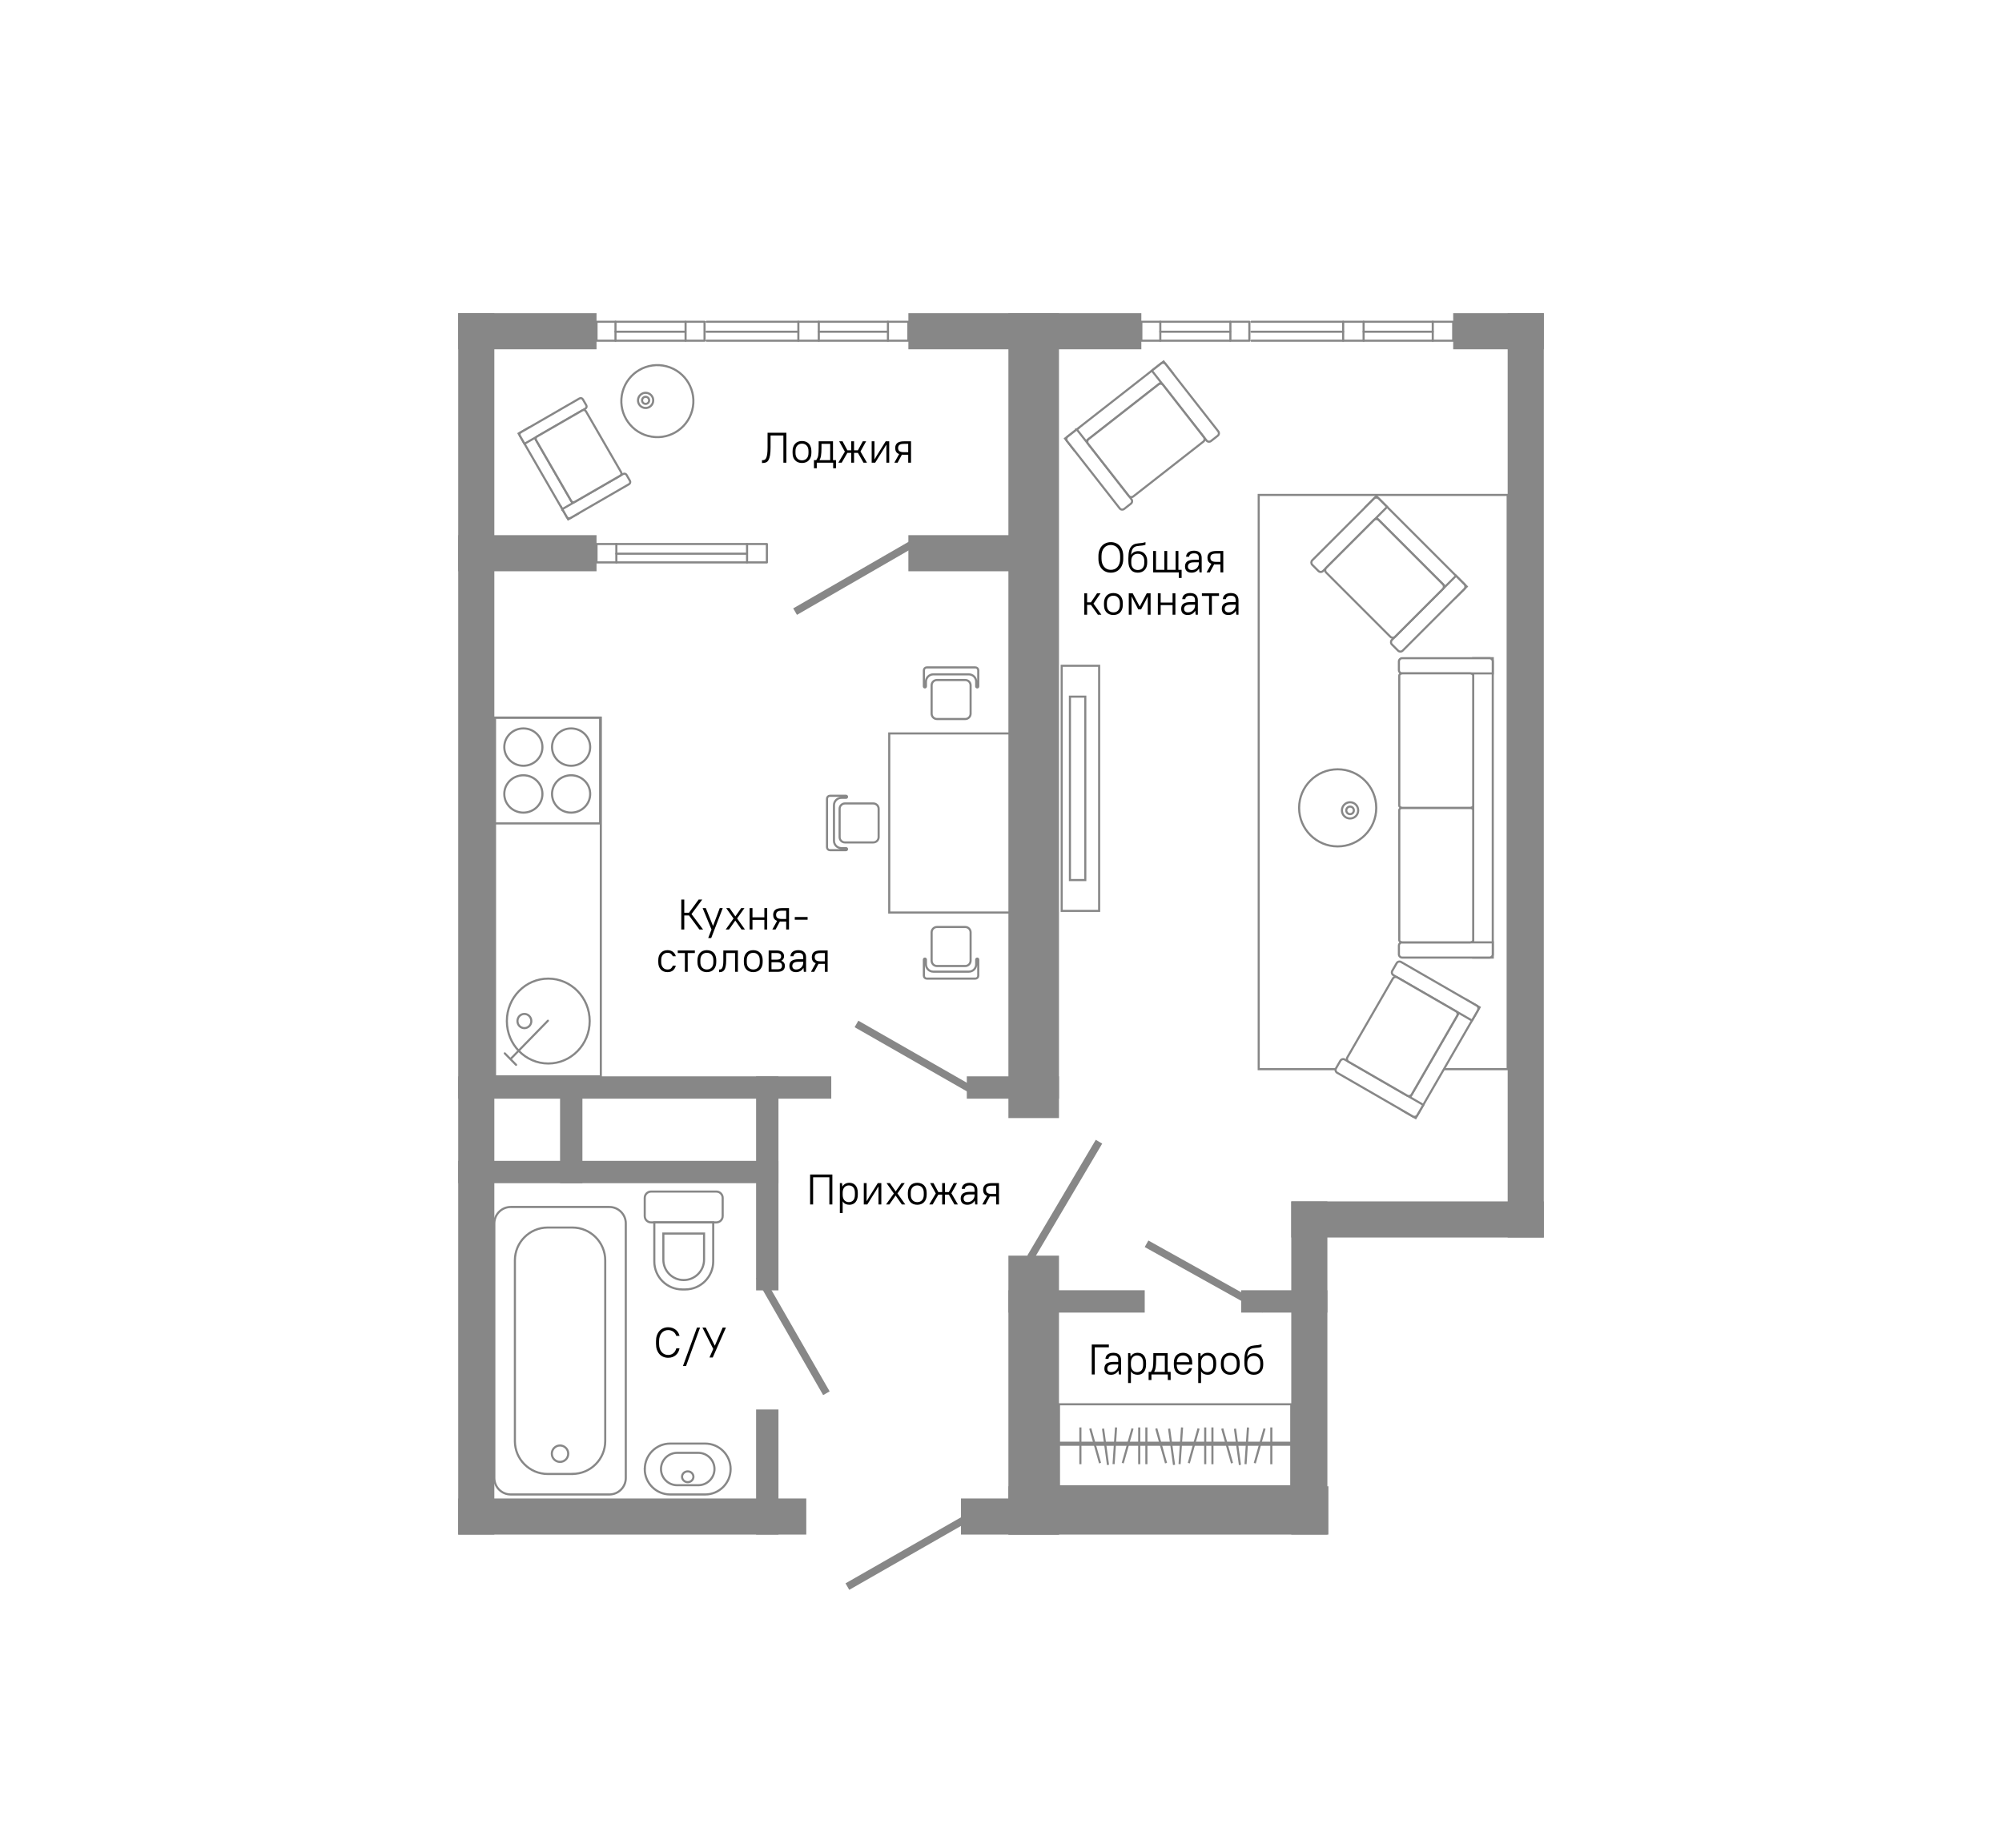 <?xml version="1.0" encoding="UTF-8"?> <svg xmlns="http://www.w3.org/2000/svg" width="1560" height="1440" viewBox="0 0 1560 1440" fill="none"> <rect width="1560" height="1440" fill="white"></rect> <rect x="357.049" y="244.066" width="28.144" height="951.867" fill="#878787"></rect> <rect x="357.049" y="1167.79" width="271.21" height="28.14" fill="#878787"></rect> <rect x="748.817" y="1167.79" width="76.358" height="28.14" fill="#878787"></rect> <rect x="1006.18" y="936.287" width="196.772" height="28.14" fill="#878787"></rect> <rect x="357.049" y="904.674" width="249.537" height="17.419" fill="#878787"></rect> <rect x="785.774" y="1005.52" width="106.217" height="17.419" fill="#878787"></rect> <rect x="967.14" y="1005.52" width="67.179" height="17.419" fill="#878787"></rect> <rect x="357.049" y="838.812" width="290.688" height="17.419" fill="#878787"></rect> <rect x="753.357" y="838.812" width="71.818" height="17.419" fill="#878787"></rect> <rect x="589.167" y="838.812" width="17.42" height="166.812" fill="#878787"></rect> <rect x="436.409" y="838.812" width="17.42" height="83.28" fill="#878787"></rect> <rect x="589.167" y="1098.44" width="17.42" height="97.494" fill="#878787"></rect> <rect x="1132.36" y="244.066" width="70.589" height="28.14" fill="#878787"></rect> <rect x="707.829" y="244.066" width="181.531" height="28.14" fill="#878787"></rect> <rect x="357.049" y="244.066" width="107.778" height="28.14" fill="#878787"></rect> <rect x="357.049" y="417.066" width="107.778" height="28.14" fill="#878787"></rect> <rect x="707.829" y="417.066" width="107.778" height="28.14" fill="#878787"></rect> <rect x="785.774" y="1158.29" width="249.352" height="37.639" fill="#878787"></rect> <rect x="785.774" y="244.066" width="39.401" height="627.274" fill="#878787"></rect> <rect x="785.774" y="978.545" width="39.401" height="217.388" fill="#878787"></rect> <rect x="1006.18" y="936.287" width="28.14" height="259.646" fill="#878787"></rect> <rect x="1174.81" y="244.066" width="28.14" height="720.361" fill="#878787"></rect> <path d="M638.018 265.521L691.907 265.521M691.907 258.521L638.018 258.521M638.018 250.752L691.907 250.752" stroke="#878787" stroke-width="1.643" stroke-linecap="round" stroke-linejoin="round"></path> <path d="M691.907 250.752L691.907 265.521L707.829 265.521L707.829 250.752L691.907 250.752Z" stroke="#878787" stroke-width="1.643" stroke-linecap="round" stroke-linejoin="round"></path> <path d="M622.096 250.752L622.096 265.521L638.018 265.521L638.018 250.752L622.096 250.752Z" stroke="#878787" stroke-width="1.643" stroke-linecap="round" stroke-linejoin="round"></path> <path d="M534.218 250.752L534.218 265.521L548.993 265.521L548.993 250.752L534.218 250.752Z" stroke="#878787" stroke-width="1.643" stroke-linecap="round" stroke-linejoin="round"></path> <path d="M550.611 265.521L622.067 265.521M622.067 258.521L550.611 258.521M550.611 250.752L622.067 250.752" stroke="#878787" stroke-width="1.643" stroke-linecap="round" stroke-linejoin="round"></path> <path d="M464.828 250.752L464.828 265.521L479.603 265.521L479.603 250.752L464.828 250.752Z" stroke="#878787" stroke-width="1.643" stroke-linecap="round" stroke-linejoin="round"></path> <path d="M479.603 265.521L534.034 265.521M534.034 258.521L479.603 258.521M479.603 250.752L534.034 250.752" stroke="#878787" stroke-width="1.643" stroke-linecap="round" stroke-linejoin="round"></path> <path d="M1062.55 265.521L1116.44 265.521M1116.44 258.521L1062.55 258.521M1062.55 250.752L1116.44 250.752" stroke="#878787" stroke-width="1.643" stroke-linecap="round" stroke-linejoin="round"></path> <path d="M1116.44 250.752L1116.44 265.521L1132.36 265.521L1132.36 250.752L1116.44 250.752Z" stroke="#878787" stroke-width="1.643" stroke-linecap="round" stroke-linejoin="round"></path> <path d="M1046.63 250.752L1046.63 265.521L1062.55 265.521L1062.55 250.752L1046.63 250.752Z" stroke="#878787" stroke-width="1.643" stroke-linecap="round" stroke-linejoin="round"></path> <path d="M958.75 250.752L958.75 265.521L973.525 265.521L973.525 250.752L958.75 250.752Z" stroke="#878787" stroke-width="1.643" stroke-linecap="round" stroke-linejoin="round"></path> <path d="M975.144 265.521L1046.6 265.521M1046.6 258.521L975.144 258.521M975.144 250.752L1046.6 250.752" stroke="#878787" stroke-width="1.643" stroke-linecap="round" stroke-linejoin="round"></path> <path d="M889.36 250.752L889.36 265.521L904.135 265.521L904.135 250.752L889.36 250.752Z" stroke="#878787" stroke-width="1.643" stroke-linecap="round" stroke-linejoin="round"></path> <path d="M904.135 265.521L958.566 265.521M958.566 258.521L904.135 258.521M904.135 250.752L958.566 250.752" stroke="#878787" stroke-width="1.643" stroke-linecap="round" stroke-linejoin="round"></path> <path d="M582.127 423.966L582.127 438.306L597.57 438.306L597.57 423.966L582.127 423.966Z" stroke="#878787" stroke-width="1.643" stroke-linecap="round" stroke-linejoin="round"></path> <path d="M464.828 423.966L464.828 438.306L480.27 438.306L480.27 423.966L464.828 423.966Z" stroke="#878787" stroke-width="1.643" stroke-linecap="round" stroke-linejoin="round"></path> <path d="M480.27 438.306L582.051 438.306M582.051 431.524L480.27 431.524M480.27 423.966L582.051 423.966" stroke="#878787" stroke-width="1.643" stroke-linecap="round" stroke-linejoin="round"></path> <path d="M708.92 421.69L618.085 474.121L621.005 479.179L711.839 426.748L708.92 421.69Z" fill="#878787"></path> <path d="M759.878 847.522L668.838 795.447L665.938 800.517L756.978 852.591L759.878 847.522Z" fill="#878787"></path> <path d="M658.846 1233.94L749.886 1181.86L752.786 1186.93L661.746 1239.01L658.846 1233.94Z" fill="#878787"></path> <path d="M853.843 888.273L800.448 978.545L805.475 981.518L858.87 891.247L853.843 888.273Z" fill="#878787"></path> <path d="M646.477 1084.33L594.231 993.388L589.167 996.297L641.413 1087.24L646.477 1084.33Z" fill="#878787"></path> <path d="M986.436 1017.84L894.836 966.758L891.992 971.859L983.591 1022.94L986.436 1017.84Z" fill="#878787"></path> <path fill-rule="evenodd" clip-rule="evenodd" d="M535.899 1146.67C538.368 1146.67 540.333 1148.59 540.333 1150.88C540.333 1153.16 538.368 1155.08 535.899 1155.08C533.431 1155.08 531.465 1153.16 531.465 1150.88C531.465 1148.59 533.431 1146.67 535.899 1146.67ZM515.055 1144.85C515.055 1137.9 520.723 1132.23 527.671 1132.23L544.127 1132.23C551.075 1132.23 556.743 1137.85 556.743 1144.85C556.743 1151.79 551.075 1157.46 544.127 1157.46L527.671 1157.46C520.723 1157.46 515.055 1151.79 515.055 1144.85ZM502.439 1144.85C502.439 1133.92 511.307 1125.01 522.232 1125.01L549.475 1125.01C560.4 1125.01 569.313 1133.87 569.313 1144.85C569.313 1155.77 560.446 1164.68 549.475 1164.68L522.232 1164.68C511.307 1164.68 502.394 1155.82 502.394 1144.85L502.439 1144.85Z" stroke="#878787" stroke-width="1.643" stroke-miterlimit="22.93"></path> <path fill-rule="evenodd" clip-rule="evenodd" d="M507.336 952.64L558.18 952.64C560.925 952.64 563.122 950.443 563.122 947.698L563.122 933.557C563.122 930.811 560.925 928.614 558.18 928.614L507.336 928.614C504.59 928.614 502.394 930.811 502.394 933.557L502.394 947.698C502.394 950.443 504.59 952.64 507.336 952.64Z" stroke="#878787" stroke-width="1.643" stroke-miterlimit="22.93"></path> <path fill-rule="evenodd" clip-rule="evenodd" d="M531.682 1004.9L533.879 1004.9C545.961 1004.9 555.754 995.109 555.754 983.028L555.754 952.641L509.853 952.641L509.853 983.028C509.807 995.109 519.601 1004.9 531.682 1004.9Z" stroke="#878787" stroke-width="1.643" stroke-miterlimit="22.93"></path> <path fill-rule="evenodd" clip-rule="evenodd" d="M548.615 981.746L548.615 961.335L516.901 961.335L516.901 981.745C516.901 990.486 523.994 997.58 532.735 997.58C541.476 997.58 548.615 990.486 548.615 981.746Z" stroke="#878787" stroke-width="1.643" stroke-miterlimit="22.93"></path> <path d="M474.826 1164.68L397.99 1164.68C390.926 1164.68 385.193 1158.95 385.193 1151.89L385.193 953.424C385.193 946.36 390.926 940.626 397.99 940.626L474.826 940.626C481.89 940.626 487.624 946.36 487.624 953.424L487.624 1151.89C487.624 1158.95 481.89 1164.68 474.826 1164.68Z" stroke="#878787" stroke-width="1.643" stroke-miterlimit="22.93"></path> <path d="M446.007 1148.71L426.811 1148.71C412.682 1148.71 401.216 1137.25 401.216 1123.12L401.216 982.244C401.216 968.116 412.682 956.649 426.811 956.649L446.007 956.649C460.135 956.649 471.602 968.116 471.602 982.244L471.602 1123.07C471.602 1137.2 460.135 1148.66 446.007 1148.66L446.007 1148.71Z" stroke="#878787" stroke-width="1.643" stroke-miterlimit="22.93"></path> <path fill-rule="evenodd" clip-rule="evenodd" d="M442.782 1132.9C442.782 1129.36 439.915 1126.5 436.383 1126.5C432.851 1126.5 429.984 1129.36 429.984 1132.9C429.984 1136.43 432.851 1139.29 436.383 1139.29C439.915 1139.29 442.782 1136.43 442.782 1132.9Z" stroke="#878787" stroke-width="1.643" stroke-miterlimit="22.93"></path> <path fill-rule="evenodd" clip-rule="evenodd" d="M825.176 1125.91L1006.18 1125.91L1006.18 1158.29L825.176 1158.29L825.176 1125.91ZM1006.18 1124.34L825.176 1124.34L825.176 1094.39L1006.18 1094.39L1006.18 1124.34Z" stroke="#878787" stroke-width="1.644" stroke-miterlimit="22.93"></path> <path d="M863.371 1141.65L859.524 1113.39M914.833 1141.65L910.987 1113.39M867.728 1141.02L869.652 1112.44M919.151 1141.02L921.075 1112.44M857.169 1140.24L849.553 1113.27M908.592 1140.24L900.977 1113.27M874.872 1140.24L882.488 1113.27M926.335 1140.24L933.95 1113.27M841.859 1141.1L841.859 1112.41M893.283 1141.1L893.283 1112.41M887.709 1141.1L887.709 1112.41M939.132 1141.1L939.132 1112.41M966.178 1141.69L962.331 1113.43M970.536 1141.06L972.459 1112.48M960.015 1140.28L952.4 1113.31M977.758 1140.28L985.374 1113.31M944.745 1141.14L944.745 1112.44M990.634 1141.14L990.634 1112.44" stroke="#878787" stroke-width="1.644" stroke-miterlimit="22.93"></path> <path d="M468.179 559.259L468.179 838.812L385.733 838.813L385.733 559.259L468.179 559.259Z" stroke="#878787" stroke-width="1.644" stroke-miterlimit="10"></path> <path fill-rule="evenodd" clip-rule="evenodd" d="M408.621 790.178C405.649 790.178 403.218 792.649 403.218 795.737C403.218 798.824 405.649 801.256 408.621 801.256C411.593 801.256 414.025 798.786 414.025 795.737C414.025 792.687 411.593 790.178 408.621 790.178ZM427.226 762.658C409.432 762.658 394.957 777.441 394.957 795.737C394.957 814.032 409.432 828.815 427.226 828.815C445.02 828.815 459.494 814.032 459.494 795.737C459.494 777.441 445.02 762.658 427.226 762.658Z" stroke="#878787" stroke-width="1.644" stroke-miterlimit="22.93"></path> <path d="M397.737 825.419L426.956 795.466M393.336 820.903L397.737 825.38L402.137 829.857" stroke="#878787" stroke-width="1.644" stroke-miterlimit="22.93" stroke-linecap="round"></path> <path fill-rule="evenodd" clip-rule="evenodd" d="M407.811 596.777C416.033 596.777 422.672 590.254 422.672 582.226C422.672 574.197 416.033 567.674 407.811 567.674C399.59 567.674 392.951 574.197 392.951 582.226C392.951 590.254 399.59 596.777 407.811 596.777Z" stroke="#878787" stroke-width="1.644" stroke-miterlimit="22.93"></path> <path fill-rule="evenodd" clip-rule="evenodd" d="M445.02 596.777C453.242 596.777 459.881 590.254 459.881 582.226C459.881 574.197 453.242 567.674 445.02 567.674C436.799 567.674 430.16 574.197 430.16 582.226C430.16 590.254 436.799 596.777 445.02 596.777Z" stroke="#878787" stroke-width="1.644" stroke-miterlimit="22.93"></path> <path fill-rule="evenodd" clip-rule="evenodd" d="M407.811 633.291C416.033 633.291 422.672 626.768 422.672 618.739C422.672 610.711 416.033 604.188 407.811 604.188C399.59 604.188 392.951 610.711 392.951 618.739C392.951 626.768 399.59 633.291 407.811 633.291Z" stroke="#878787" stroke-width="1.644" stroke-miterlimit="22.93"></path> <path fill-rule="evenodd" clip-rule="evenodd" d="M445.02 633.291C453.242 633.291 459.881 626.768 459.881 618.739C459.881 610.711 453.242 604.188 445.02 604.188C436.799 604.188 430.16 610.711 430.16 618.739C430.16 626.768 436.799 633.291 445.02 633.291Z" stroke="#878787" stroke-width="1.644" stroke-miterlimit="22.93"></path> <path d="M467.639 559.259L467.639 641.705L385.193 641.705L385.193 559.259L467.639 559.259Z" stroke="#878787" stroke-width="1.644" stroke-miterlimit="10"></path> <path d="M450.692 400.126L442.721 404.728L404.116 337.862L412.087 333.26L450.692 400.126Z" fill="white" stroke="#878787" stroke-width="1.644" stroke-miterlimit="22.93"></path> <path fill-rule="evenodd" clip-rule="evenodd" d="M438.14 396.742L441.754 403.014C442.299 403.969 443.492 404.276 444.447 403.73L490.125 377.346C491.079 376.801 491.386 375.607 490.84 374.653L488.216 370.119C487.67 369.165 486.477 368.858 485.523 369.403L438.14 396.776L438.14 396.742Z" fill="white" stroke="#878787" stroke-width="1.644" stroke-miterlimit="22.93"></path> <path fill-rule="evenodd" clip-rule="evenodd" d="M405.109 339.576L408.722 345.849L456.105 318.476C457.059 317.93 457.366 316.737 456.82 315.783L454.196 311.249C453.65 310.295 452.457 309.988 451.503 310.533L405.825 336.918C404.87 337.463 404.563 338.656 405.109 339.611L405.109 339.576Z" fill="white" stroke="#878787" stroke-width="1.644" stroke-miterlimit="22.93"></path> <path fill-rule="evenodd" clip-rule="evenodd" d="M417.687 342.917L445.127 390.436C445.673 391.391 446.866 391.697 447.82 391.152L483.272 370.699C484.227 370.154 484.533 368.961 483.988 368.006L456.547 320.487C456.002 319.533 454.809 319.226 453.854 319.771L418.402 340.224C417.448 340.77 417.141 341.963 417.687 342.917Z" fill="white" stroke="#878787" stroke-width="1.644" stroke-miterlimit="22.93"></path> <path fill-rule="evenodd" clip-rule="evenodd" d="M504.986 339.712C519.95 343.734 535.358 334.837 539.347 319.873C543.369 304.908 534.472 289.5 519.507 285.512C504.543 281.489 489.135 290.386 485.112 305.351C481.09 320.316 489.987 335.724 504.952 339.746L504.986 339.712Z" stroke="#878787" stroke-width="1.644" stroke-miterlimit="22.93"></path> <path fill-rule="evenodd" clip-rule="evenodd" d="M503.793 309.34C502.327 308.93 500.794 309.817 500.419 311.283C500.009 312.748 500.896 314.282 502.362 314.657C503.827 315.066 505.361 314.18 505.736 312.714C506.145 311.248 505.259 309.714 503.793 309.34ZM504.611 306.306C507.782 307.158 509.656 310.396 508.804 313.566C507.952 316.737 504.714 318.611 501.543 317.759C498.373 316.907 496.498 313.669 497.351 310.498C498.203 307.328 501.441 305.488 504.611 306.306Z" stroke="#878787" stroke-width="1.644" stroke-miterlimit="22.93"></path> <path fill-rule="evenodd" clip-rule="evenodd" d="M730.051 752.836L752.13 752.836C754.421 752.836 756.313 750.981 756.313 748.689L756.313 726.611C756.313 724.319 754.457 722.428 752.166 722.428L730.087 722.428C727.796 722.428 725.941 724.283 725.941 726.611L725.941 748.689C725.941 750.981 727.796 752.836 730.087 752.836L730.051 752.836Z" stroke="#878787" stroke-width="1.644" stroke-linecap="round" stroke-linejoin="round"></path> <path fill-rule="evenodd" clip-rule="evenodd" d="M719.903 747.853L719.903 760.402C719.903 761.639 720.921 762.657 722.158 762.657L760.022 762.657C761.259 762.657 762.278 761.639 762.278 760.402L762.278 747.853C762.278 747.417 761.914 747.053 761.477 747.053C761.041 747.053 760.677 747.417 760.677 747.853L760.677 751.491C760.677 754.655 758.095 757.238 754.93 757.238L727.25 757.238C724.086 757.238 721.503 754.655 721.503 751.491L721.503 747.853C721.503 747.417 721.14 747.053 720.703 747.053C720.267 747.053 719.903 747.417 719.903 747.853Z" stroke="#878787" stroke-width="1.644" stroke-linecap="round" stroke-linejoin="round"></path> <path d="M692.914 571.588L692.914 711.152L789.267 711.152L789.267 571.588L692.914 571.588Z" stroke="#878787" stroke-width="1.644" stroke-miterlimit="22.93"></path> <path fill-rule="evenodd" clip-rule="evenodd" d="M730.051 529.942L752.13 529.942C754.421 529.942 756.313 531.797 756.313 534.088L756.313 556.167C756.313 558.458 754.457 560.35 752.166 560.35L730.087 560.35C727.796 560.35 725.941 558.495 725.941 556.167L725.941 534.088C725.941 531.797 727.796 529.942 730.087 529.942L730.051 529.942Z" stroke="#878787" stroke-width="1.644" stroke-linecap="round" stroke-linejoin="round"></path> <path fill-rule="evenodd" clip-rule="evenodd" d="M719.903 534.924L719.903 522.376C719.903 521.139 720.921 520.121 722.158 520.121L760.022 520.121C761.259 520.121 762.278 521.139 762.278 522.376L762.278 534.924C762.278 535.361 761.914 535.725 761.477 535.725C761.041 535.725 760.677 535.361 760.677 534.924L760.677 531.287C760.677 528.123 758.095 525.54 754.93 525.54L727.25 525.54C724.086 525.54 721.503 528.123 721.503 531.287L721.503 534.924C721.503 535.361 721.14 535.725 720.703 535.725C720.267 535.725 719.903 535.361 719.903 534.924Z" stroke="#878787" stroke-width="1.644" stroke-linecap="round" stroke-linejoin="round"></path> <path fill-rule="evenodd" clip-rule="evenodd" d="M654.246 652.409L654.246 630.331C654.246 628.039 656.101 626.148 658.392 626.148L680.471 626.148C682.762 626.148 684.654 628.003 684.654 630.294L684.654 652.373C684.654 654.665 682.799 656.52 680.471 656.52L658.392 656.52C656.101 656.52 654.246 654.665 654.246 652.373L654.246 652.409Z" stroke="#878787" stroke-width="1.644" stroke-linecap="round" stroke-linejoin="round"></path> <path fill-rule="evenodd" clip-rule="evenodd" d="M659.229 662.558L646.68 662.558C645.444 662.558 644.425 661.539 644.425 660.302L644.425 622.438C644.425 621.201 645.444 620.183 646.68 620.183L659.229 620.183C659.666 620.183 660.029 620.547 660.029 620.983C660.029 621.42 659.666 621.783 659.229 621.783L655.592 621.783C652.427 621.783 649.845 624.366 649.845 627.53L649.845 655.21C649.845 658.375 652.427 660.957 655.592 660.957L659.229 660.957C659.666 660.957 660.029 661.321 660.029 661.757C660.029 662.194 659.666 662.558 659.229 662.558Z" stroke="#878787" stroke-width="1.644" stroke-linecap="round" stroke-linejoin="round"></path> <path d="M1174.81 385.709H980.816V833.225H1174.81V385.709Z" stroke="#878787" stroke-width="1.644" stroke-miterlimit="22.93"></path> <path d="M1072.46 386.652L1064.08 395.036L1134.53 465.488L1142.91 457.105L1072.46 386.652Z" fill="white" stroke="#878787" stroke-width="1.644" stroke-miterlimit="22.93"></path> <path fill-rule="evenodd" clip-rule="evenodd" d="M1080.86 395.071L1074.28 388.489C1073.3 387.508 1071.66 387.508 1070.68 388.489L1022.56 436.609C1021.58 437.591 1021.58 439.226 1022.56 440.207L1027.34 444.99C1028.32 445.972 1029.96 445.972 1030.94 444.99L1080.86 395.071Z" fill="white" stroke="#878787" stroke-width="1.644" stroke-miterlimit="22.93"></path> <path fill-rule="evenodd" clip-rule="evenodd" d="M1141.12 455.334L1134.54 448.752L1084.62 498.671C1083.64 499.653 1083.64 501.288 1084.62 502.269L1089.4 507.053C1090.38 508.034 1092.02 508.034 1093 507.053L1141.12 458.932C1142.1 457.951 1142.1 456.315 1141.12 455.334Z" fill="white" stroke="#878787" stroke-width="1.644" stroke-miterlimit="22.93"></path> <path fill-rule="evenodd" clip-rule="evenodd" d="M1124.36 455.334L1074.28 405.252C1073.3 404.27 1071.66 404.27 1070.68 405.252L1033.35 442.579C1032.37 443.56 1032.37 445.195 1033.35 446.176L1083.43 496.259C1084.42 497.241 1086.05 497.241 1087.03 496.259L1124.36 458.932C1125.34 457.951 1125.34 456.316 1124.36 455.334Z" fill="white" stroke="#878787" stroke-width="1.644" stroke-miterlimit="22.93"></path> <path d="M1142.67 779.126L1092.85 865.412L1103.12 871.34L1152.94 785.054L1142.67 779.126Z" fill="white" stroke="#878787" stroke-width="1.644" stroke-miterlimit="22.93"></path> <path fill-rule="evenodd" clip-rule="evenodd" d="M1109.07 861.067L1104.41 869.121C1103.71 870.347 1102.16 870.756 1100.93 870.061L1041.98 836.046C1040.75 835.351 1040.34 833.797 1041.04 832.571L1044.43 826.683C1045.13 825.457 1046.68 825.048 1047.91 825.743L1109.07 861.067Z" fill="white" stroke="#878787" stroke-width="1.644" stroke-miterlimit="22.93"></path> <path fill-rule="evenodd" clip-rule="evenodd" d="M1151.67 787.271L1147.01 795.326L1085.85 760.002C1084.62 759.307 1084.21 757.753 1084.91 756.527L1088.3 750.639C1088.99 749.413 1090.55 749.004 1091.77 749.699L1150.73 783.715C1151.96 784.41 1152.36 785.963 1151.67 787.19V787.271Z" fill="white" stroke="#878787" stroke-width="1.644" stroke-miterlimit="22.93"></path> <path fill-rule="evenodd" clip-rule="evenodd" d="M1135.44 791.605L1100.03 852.931C1099.34 854.157 1097.78 854.566 1096.56 853.871L1050.85 827.46C1049.62 826.765 1049.21 825.211 1049.91 823.985L1085.31 762.659C1086.01 761.432 1087.56 761.024 1088.79 761.719L1134.54 788.13C1135.76 788.825 1136.17 790.378 1135.48 791.605H1135.44Z" fill="white" stroke="#878787" stroke-width="1.644" stroke-miterlimit="22.93"></path> <path d="M1163.2 512.94H1147.95V746.265H1163.2V512.94Z" fill="white" stroke="#878787" stroke-width="1.644" stroke-miterlimit="22.93"></path> <path fill-rule="evenodd" clip-rule="evenodd" d="M1163.2 524.797V515.475C1163.2 514.085 1162.05 512.94 1160.66 512.94H1092.59C1091.2 512.94 1090.06 514.085 1090.06 515.475V522.262C1090.06 523.652 1091.2 524.797 1092.59 524.797H1163.2Z" fill="white" stroke="#878787" stroke-width="1.644" stroke-miterlimit="22.93"></path> <path fill-rule="evenodd" clip-rule="evenodd" d="M1163.2 743.731V734.409H1092.59C1091.2 734.409 1090.06 735.554 1090.06 736.944V743.731C1090.06 745.121 1091.2 746.266 1092.59 746.266H1160.66C1162.05 746.266 1163.2 745.121 1163.2 743.731Z" fill="white" stroke="#878787" stroke-width="1.644" stroke-miterlimit="22.93"></path> <path fill-rule="evenodd" clip-rule="evenodd" d="M1147.95 732.651V631.34C1147.95 630.359 1146.8 629.582 1145.41 629.582H1092.88C1091.49 629.582 1090.34 630.359 1090.34 631.34V732.651C1090.34 733.632 1091.49 734.409 1092.88 734.409H1145.46C1146.85 734.409 1147.99 733.632 1147.99 732.651H1147.95Z" fill="white" stroke="#878787" stroke-width="1.644" stroke-miterlimit="22.93"></path> <path fill-rule="evenodd" clip-rule="evenodd" d="M1147.95 627.824V526.514C1147.95 525.533 1146.8 524.756 1145.41 524.756H1092.88C1091.49 524.756 1090.34 525.533 1090.34 526.514V627.824C1090.34 628.806 1091.49 629.582 1092.88 629.582H1145.46C1146.85 629.582 1147.99 628.806 1147.99 627.824H1147.95Z" fill="white" stroke="#878787" stroke-width="1.644" stroke-miterlimit="22.93"></path> <path fill-rule="evenodd" clip-rule="evenodd" d="M1042.35 659.632C1025.75 659.632 1012.3 646.181 1012.3 629.582C1012.3 612.983 1025.75 599.532 1042.35 599.532C1058.95 599.532 1072.4 612.983 1072.4 629.582C1072.4 646.181 1058.95 659.632 1042.35 659.632Z" fill="white" stroke="#878787" stroke-width="1.644" stroke-miterlimit="22.93"></path> <path fill-rule="evenodd" clip-rule="evenodd" d="M1051.99 628.601C1053.63 628.601 1054.94 629.91 1054.94 631.545C1054.94 633.18 1053.63 634.489 1051.99 634.489C1050.36 634.489 1049.05 633.18 1049.05 631.545C1049.05 629.91 1050.36 628.601 1051.99 628.601ZM1051.99 625.208C1048.52 625.208 1045.66 628.029 1045.66 631.545C1045.66 635.061 1048.48 637.882 1051.99 637.882C1055.51 637.882 1058.33 635.061 1058.33 631.545C1058.33 628.029 1055.51 625.208 1051.99 625.208Z" fill="white" stroke="#878787" stroke-width="1.644" stroke-miterlimit="22.93"></path> <path d="M906.696 281.713L829.909 341.773L837.068 350.927L913.856 290.867L906.696 281.713Z" fill="white" stroke="#878787" stroke-width="1.64" stroke-miterlimit="22.93"></path> <path fill-rule="evenodd" clip-rule="evenodd" d="M839.081 334.629L831.877 340.253C830.78 341.103 830.607 342.649 831.457 343.746L872.501 396.2C873.351 397.297 874.897 397.47 875.994 396.62L881.199 392.539C882.296 391.689 882.469 390.143 881.619 389.046L839.039 334.635L839.081 334.629Z" fill="white" stroke="#878787" stroke-width="1.64" stroke-miterlimit="22.93"></path> <path fill-rule="evenodd" clip-rule="evenodd" d="M904.768 283.242L897.563 288.867L940.144 343.277C940.994 344.374 942.54 344.547 943.637 343.697L948.842 339.616C949.939 338.765 950.112 337.22 949.262 336.123L908.218 283.669C907.368 282.571 905.822 282.398 904.725 283.248L904.768 283.242Z" fill="white" stroke="#878787" stroke-width="1.64" stroke-miterlimit="22.93"></path> <path fill-rule="evenodd" clip-rule="evenodd" d="M902.767 299.563L848.198 342.253C847.101 343.104 846.928 344.649 847.778 345.746L879.603 386.461C880.453 387.559 881.999 387.732 883.096 386.881L937.665 344.191C938.762 343.341 938.935 341.795 938.085 340.698L906.26 299.983C905.41 298.886 903.864 298.713 902.767 299.563Z" fill="white" stroke="#878787" stroke-width="1.64" stroke-miterlimit="22.93"></path> <path d="M856.474 518.868H827.3V709.889H856.474V518.868Z" stroke="#878787" stroke-width="1.64" stroke-miterlimit="22.93" stroke-linecap="round"></path> <path d="M845.681 542.913H833.712V685.845H845.681V542.913Z" stroke="#878787" stroke-width="1.64" stroke-miterlimit="22.93"></path> <path d="M865.588 446.3C864.188 446.3 862.9 446.055 861.722 445.566C860.544 445.078 859.522 444.367 858.656 443.433C857.789 442.5 857.112 441.367 856.623 440.034C856.156 438.701 855.923 437.179 855.923 435.468V433.335C855.923 431.646 856.167 430.136 856.656 428.802C857.145 427.469 857.811 426.336 858.656 425.403C859.522 424.47 860.544 423.759 861.722 423.27C862.9 422.759 864.188 422.504 865.588 422.504C866.988 422.504 868.276 422.748 869.454 423.237C870.632 423.726 871.654 424.437 872.52 425.37C873.387 426.303 874.053 427.447 874.52 428.802C875.009 430.136 875.253 431.646 875.253 433.335V435.468C875.253 437.157 875.009 438.668 874.52 440.001C874.031 441.334 873.353 442.467 872.487 443.4C871.643 444.333 870.632 445.055 869.454 445.566C868.276 446.055 866.988 446.3 865.588 446.3ZM865.588 444.1C866.632 444.1 867.599 443.911 868.488 443.533C869.376 443.156 870.143 442.6 870.787 441.867C871.431 441.134 871.931 440.234 872.287 439.168C872.665 438.079 872.853 436.846 872.853 435.468V433.335C872.853 431.98 872.665 430.769 872.287 429.702C871.909 428.614 871.398 427.703 870.754 426.969C870.109 426.236 869.343 425.681 868.454 425.303C867.565 424.903 866.61 424.703 865.588 424.703C864.544 424.703 863.577 424.892 862.688 425.27C861.8 425.647 861.033 426.203 860.389 426.936C859.744 427.669 859.233 428.58 858.856 429.669C858.5 430.736 858.322 431.958 858.322 433.335V435.468C858.322 436.846 858.511 438.068 858.889 439.134C859.267 440.201 859.778 441.101 860.422 441.834C861.066 442.567 861.833 443.134 862.722 443.533C863.611 443.911 864.566 444.1 865.588 444.1ZM886.617 446.3C885.484 446.3 884.461 446.122 883.55 445.766C882.64 445.411 881.862 444.855 881.218 444.1C880.595 443.345 880.107 442.389 879.751 441.234C879.418 440.078 879.251 438.712 879.251 437.134V435.002C879.251 433.868 879.307 432.769 879.418 431.702C879.529 430.636 879.718 429.647 879.984 428.736C880.273 427.825 880.662 427.014 881.151 426.303C881.64 425.592 882.273 425.003 883.051 424.537C883.739 424.137 884.417 423.87 885.084 423.737C885.772 423.581 886.494 423.47 887.25 423.403C888.005 423.337 888.816 423.259 889.683 423.17C890.549 423.059 891.516 422.837 892.582 422.504V424.537C891.738 424.848 890.916 425.048 890.116 425.136C889.338 425.225 888.583 425.303 887.85 425.37C887.139 425.436 886.461 425.525 885.817 425.636C885.172 425.747 884.584 425.97 884.05 426.303C883.206 426.858 882.573 427.625 882.151 428.603C881.751 429.558 881.484 430.836 881.351 432.435C881.929 431.458 882.695 430.724 883.65 430.236C884.628 429.747 885.75 429.502 887.017 429.502C888.016 429.502 888.939 429.68 889.783 430.036C890.627 430.391 891.349 430.902 891.949 431.569C892.571 432.213 893.049 433.013 893.382 433.968C893.738 434.902 893.915 435.968 893.915 437.168V438.634C893.915 439.812 893.738 440.878 893.382 441.834C893.027 442.767 892.527 443.567 891.882 444.233C891.238 444.9 890.472 445.411 889.583 445.766C888.694 446.122 887.705 446.3 886.617 446.3ZM886.617 431.569C885.084 431.569 883.862 432.024 882.951 432.935C882.04 433.846 881.562 435.168 881.517 436.901V438.634C881.517 440.412 881.984 441.789 882.917 442.767C883.85 443.745 885.084 444.233 886.617 444.233C888.15 444.233 889.372 443.756 890.283 442.8C891.194 441.823 891.649 440.434 891.649 438.634V437.168C891.649 435.368 891.183 433.991 890.249 433.035C889.338 432.058 888.128 431.569 886.617 431.569ZM898.575 429.402H900.775V444.067H907.307V429.402H909.506V444.067H916.039V429.402H918.238V444.067H920.738V450.399H918.538V446.066H898.575V429.402ZM928.547 446.3C926.88 446.3 925.603 445.878 924.714 445.033C923.825 444.167 923.381 442.978 923.381 441.467C923.381 440.667 923.503 439.945 923.747 439.301C924.014 438.634 924.425 438.079 924.981 437.634C925.558 437.19 926.291 436.846 927.18 436.601C928.069 436.357 929.135 436.235 930.38 436.235H934.179V434.735C934.179 433.535 933.879 432.657 933.279 432.102C932.702 431.524 931.735 431.235 930.38 431.235C929.158 431.235 928.236 431.48 927.613 431.969C927.014 432.435 926.669 433.08 926.58 433.902H924.214C924.258 433.213 924.414 432.58 924.681 432.002C924.947 431.424 925.336 430.924 925.847 430.502C926.358 430.08 926.991 429.758 927.747 429.536C928.502 429.291 929.38 429.169 930.38 429.169C932.357 429.169 933.846 429.658 934.846 430.636C935.868 431.613 936.379 432.98 936.379 434.735V446.066H934.679L934.346 442.934C933.768 444 932.968 444.833 931.946 445.433C930.946 446.011 929.813 446.3 928.547 446.3ZM928.713 444.233C929.469 444.233 930.18 444.1 930.846 443.833C931.513 443.545 932.091 443.167 932.579 442.7C933.09 442.211 933.479 441.656 933.746 441.034C934.035 440.39 934.179 439.712 934.179 439.001V438.234H930.38C928.669 438.234 927.447 438.534 926.714 439.134C926.003 439.734 925.647 440.512 925.647 441.467C925.647 442.311 925.903 442.989 926.414 443.5C926.947 443.989 927.713 444.233 928.713 444.233ZM940.862 434.635C940.862 432.991 941.385 431.713 942.429 430.802C943.495 429.869 945.251 429.402 947.695 429.402H953.194V446.066H950.994V439.867H947.695C947.406 439.867 947.128 439.867 946.861 439.867C946.595 439.867 946.339 439.845 946.095 439.801L942.729 446.066H940.196L943.929 439.334C942.84 438.934 942.051 438.334 941.562 437.534C941.096 436.735 940.862 435.768 940.862 434.635ZM943.129 434.635C943.129 435.679 943.462 436.479 944.129 437.035C944.795 437.59 945.984 437.868 947.695 437.868H950.994V431.402H947.695C945.984 431.402 944.795 431.68 944.129 432.235C943.462 432.791 943.129 433.591 943.129 434.635ZM850.071 471.401H847.105V479.066H844.905V462.402H847.105V469.401H850.071L854.837 462.402H857.57L852.071 470.434L858.236 479.066H855.503L850.071 471.401ZM867.576 479.3C866.465 479.3 865.454 479.122 864.543 478.766C863.654 478.411 862.888 477.9 862.243 477.233C861.599 476.567 861.099 475.756 860.744 474.8C860.41 473.823 860.244 472.712 860.244 471.468V470.001C860.244 468.779 860.422 467.69 860.777 466.735C861.133 465.757 861.621 464.935 862.243 464.269C862.888 463.58 863.654 463.058 864.543 462.702C865.454 462.347 866.465 462.169 867.576 462.169C868.687 462.169 869.687 462.347 870.575 462.702C871.486 463.058 872.264 463.569 872.908 464.235C873.553 464.902 874.042 465.724 874.375 466.702C874.73 467.679 874.908 468.779 874.908 470.001V471.468C874.908 472.69 874.73 473.789 874.375 474.767C874.019 475.722 873.519 476.545 872.875 477.233C872.253 477.9 871.486 478.411 870.575 478.766C869.665 479.122 868.665 479.3 867.576 479.3ZM867.576 477.233C869.087 477.233 870.309 476.745 871.242 475.767C872.175 474.767 872.642 473.334 872.642 471.468V470.001C872.642 468.157 872.164 466.735 871.209 465.735C870.276 464.735 869.065 464.235 867.576 464.235C866.065 464.235 864.843 464.735 863.91 465.735C862.977 466.713 862.51 468.135 862.51 470.001V471.468C862.51 473.312 862.977 474.734 863.91 475.734C864.865 476.733 866.087 477.233 867.576 477.233ZM883.567 468.401L881.767 464.802V479.066H879.568V462.402H882.634L888.099 472.701L893.565 462.402H896.565V479.066H894.365V464.802L892.565 468.401L889.166 474.9H886.966L883.567 468.401ZM913.685 471.568H904.42V479.066H902.22V462.402H904.42V469.568H913.685V462.402H915.885V479.066H913.685V471.568ZM925.552 479.3C923.886 479.3 922.608 478.878 921.72 478.033C920.831 477.167 920.387 475.978 920.387 474.467C920.387 473.667 920.509 472.945 920.753 472.301C921.02 471.634 921.431 471.079 921.986 470.634C922.564 470.19 923.297 469.846 924.186 469.601C925.075 469.357 926.141 469.235 927.385 469.235H931.185V467.735C931.185 466.535 930.885 465.657 930.285 465.102C929.707 464.524 928.741 464.235 927.385 464.235C926.163 464.235 925.241 464.48 924.619 464.969C924.019 465.435 923.675 466.08 923.586 466.902H921.22C921.264 466.213 921.42 465.58 921.686 465.002C921.953 464.424 922.342 463.924 922.853 463.502C923.364 463.08 923.997 462.758 924.752 462.536C925.508 462.291 926.386 462.169 927.385 462.169C929.363 462.169 930.852 462.658 931.851 463.636C932.873 464.613 933.384 465.98 933.384 467.735V479.066H931.685L931.351 475.934C930.774 477 929.974 477.833 928.952 478.433C927.952 479.011 926.819 479.3 925.552 479.3ZM925.719 477.233C926.474 477.233 927.185 477.1 927.852 476.833C928.519 476.545 929.096 476.167 929.585 475.7C930.096 475.211 930.485 474.656 930.752 474.034C931.04 473.39 931.185 472.712 931.185 472.001V471.234H927.385C925.675 471.234 924.453 471.534 923.719 472.134C923.008 472.734 922.653 473.512 922.653 474.467C922.653 475.311 922.908 475.989 923.419 476.5C923.953 476.989 924.719 477.233 925.719 477.233ZM936.543 462.402H949.874V464.402H944.308V479.066H942.109V464.402H936.543V462.402ZM957.22 479.3C955.554 479.3 954.277 478.878 953.388 478.033C952.499 477.167 952.055 475.978 952.055 474.467C952.055 473.667 952.177 472.945 952.421 472.301C952.688 471.634 953.099 471.079 953.654 470.634C954.232 470.19 954.965 469.846 955.854 469.601C956.743 469.357 957.809 469.235 959.054 469.235H962.853V467.735C962.853 466.535 962.553 465.657 961.953 465.102C961.375 464.524 960.409 464.235 959.054 464.235C957.832 464.235 956.909 464.48 956.287 464.969C955.687 465.435 955.343 466.08 955.254 466.902H952.888C952.932 466.213 953.088 465.58 953.354 465.002C953.621 464.424 954.01 463.924 954.521 463.502C955.032 463.08 955.665 462.758 956.421 462.536C957.176 462.291 958.054 462.169 959.054 462.169C961.031 462.169 962.52 462.658 963.519 463.636C964.542 464.613 965.053 465.98 965.053 467.735V479.066H963.353L963.02 475.934C962.442 477 961.642 477.833 960.62 478.433C959.62 479.011 958.487 479.3 957.22 479.3ZM957.387 477.233C958.143 477.233 958.854 477.1 959.52 476.833C960.187 476.545 960.764 476.167 961.253 475.7C961.764 475.211 962.153 474.656 962.42 474.034C962.708 473.39 962.853 472.712 962.853 472.001V471.234H959.054C957.343 471.234 956.121 471.534 955.387 472.134C954.676 472.734 954.321 473.512 954.321 474.467C954.321 475.311 954.576 475.989 955.087 476.5C955.621 476.989 956.387 477.233 957.387 477.233Z" fill="black"></path> <path d="M536.899 713.45H533.2V724.382H530.867V701.052H533.2V711.317H536.866L544.398 701.052H547.198L538.833 712.35L547.864 724.382H544.998L536.899 713.45ZM554.412 724.382L547.513 707.718H549.979L555.612 721.649L560.844 707.718H563.177L554.178 731.047H551.846L554.412 724.382ZM572.944 717.416L568.078 724.382H565.479L571.578 715.817L565.879 707.718H568.478L573.011 714.183L577.544 707.718H580.076L574.377 715.75L580.476 724.382H577.81L572.944 717.416ZM595.607 716.883H586.342V724.382H584.142V707.718H586.342V714.883H595.607V707.718H597.807V724.382H595.607V716.883ZM602.475 712.95C602.475 711.306 602.998 710.029 604.042 709.118C605.108 708.184 606.864 707.718 609.308 707.718H614.807V724.382H612.607V718.183H609.308C609.019 718.183 608.741 718.183 608.475 718.183C608.208 718.183 607.952 718.161 607.708 718.116L604.342 724.382H601.809L605.542 717.65C604.453 717.25 603.664 716.65 603.175 715.85C602.709 715.05 602.475 714.083 602.475 712.95ZM604.742 712.95C604.742 713.995 605.075 714.794 605.742 715.35C606.408 715.905 607.597 716.183 609.308 716.183H612.607V709.718H609.308C607.597 709.718 606.408 709.995 605.742 710.551C605.075 711.106 604.742 711.906 604.742 712.95ZM619.298 714.65H629.297V716.783H619.298V714.65ZM520.105 757.615C519.038 757.615 518.06 757.437 517.172 757.082C516.305 756.726 515.55 756.215 514.905 755.549C514.283 754.882 513.794 754.071 513.439 753.116C513.106 752.138 512.939 751.027 512.939 749.783V748.317C512.939 747.095 513.106 746.006 513.439 745.05C513.794 744.073 514.283 743.251 514.905 742.584C515.55 741.895 516.305 741.373 517.172 741.018C518.06 740.662 519.038 740.485 520.105 740.485C521.038 740.485 521.86 740.607 522.571 740.851C523.304 741.096 523.937 741.44 524.47 741.884C525.026 742.306 525.47 742.806 525.804 743.384C526.159 743.962 526.426 744.573 526.603 745.217H524.271C523.937 744.462 523.448 743.828 522.804 743.317C522.182 742.806 521.282 742.551 520.105 742.551C518.683 742.551 517.505 743.051 516.572 744.051C515.661 745.028 515.205 746.45 515.205 748.317V749.783C515.205 750.694 515.327 751.516 515.572 752.249C515.816 752.96 516.161 753.56 516.605 754.049C517.049 754.538 517.56 754.916 518.138 755.182C518.738 755.427 519.394 755.549 520.105 755.549C521.304 755.549 522.215 755.282 522.837 754.749C523.46 754.216 523.937 753.482 524.271 752.549H526.603C526.27 754.016 525.57 755.227 524.504 756.182C523.437 757.137 521.971 757.615 520.105 757.615ZM528.115 740.718H541.446V742.718H535.88V757.382H533.681V742.718H528.115V740.718ZM550.8 757.615C549.689 757.615 548.678 757.437 547.767 757.082C546.879 756.726 546.112 756.215 545.468 755.549C544.823 754.882 544.323 754.071 543.968 753.116C543.635 752.138 543.468 751.027 543.468 749.783V748.317C543.468 747.095 543.646 746.006 544.001 745.05C544.357 744.073 544.846 743.251 545.468 742.584C546.112 741.895 546.879 741.373 547.767 741.018C548.678 740.662 549.689 740.485 550.8 740.485C551.911 740.485 552.911 740.662 553.8 741.018C554.711 741.373 555.488 741.884 556.133 742.551C556.777 743.217 557.266 744.04 557.599 745.017C557.955 745.995 558.132 747.095 558.132 748.317V749.783C558.132 751.005 557.955 752.105 557.599 753.083C557.244 754.038 556.744 754.86 556.099 755.549C555.477 756.215 554.711 756.726 553.8 757.082C552.889 757.437 551.889 757.615 550.8 757.615ZM550.8 755.549C552.311 755.549 553.533 755.06 554.466 754.082C555.399 753.083 555.866 751.649 555.866 749.783V748.317C555.866 746.472 555.388 745.05 554.433 744.051C553.5 743.051 552.289 742.551 550.8 742.551C549.289 742.551 548.067 743.051 547.134 744.051C546.201 745.028 545.734 746.45 545.734 748.317V749.783C545.734 751.627 546.201 753.049 547.134 754.049C548.089 755.049 549.311 755.549 550.8 755.549ZM560.3 755.549H560.8C561.2 755.549 561.566 755.46 561.9 755.282C562.255 755.082 562.555 754.727 562.8 754.216C563.066 753.705 563.266 753.016 563.399 752.149C563.555 751.261 563.633 750.116 563.633 748.717V740.718H574.964V757.382H572.765V742.718H565.832V748.717C565.832 750.45 565.71 751.894 565.466 753.049C565.244 754.182 564.91 755.093 564.466 755.782C564.022 756.449 563.488 756.926 562.866 757.215C562.244 757.482 561.555 757.615 560.8 757.615H560.3V755.549ZM586.96 757.615C585.849 757.615 584.838 757.437 583.927 757.082C583.038 756.726 582.272 756.215 581.627 755.549C580.983 754.882 580.483 754.071 580.127 753.116C579.794 752.138 579.628 751.027 579.628 749.783V748.317C579.628 747.095 579.805 746.006 580.161 745.05C580.516 744.073 581.005 743.251 581.627 742.584C582.272 741.895 583.038 741.373 583.927 741.018C584.838 740.662 585.849 740.485 586.96 740.485C588.071 740.485 589.07 740.662 589.959 741.018C590.87 741.373 591.648 741.884 592.292 742.551C592.937 743.217 593.425 744.04 593.759 745.017C594.114 745.995 594.292 747.095 594.292 748.317V749.783C594.292 751.005 594.114 752.105 593.759 753.083C593.403 754.038 592.903 754.86 592.259 755.549C591.637 756.215 590.87 756.726 589.959 757.082C589.048 757.437 588.048 757.615 586.96 757.615ZM586.96 755.549C588.471 755.549 589.693 755.06 590.626 754.082C591.559 753.083 592.026 751.649 592.026 749.783V748.317C592.026 746.472 591.548 745.05 590.592 744.051C589.659 743.051 588.448 742.551 586.96 742.551C585.449 742.551 584.227 743.051 583.294 744.051C582.36 745.028 581.894 746.45 581.894 748.317V749.783C581.894 751.627 582.36 753.049 583.294 754.049C584.249 755.049 585.471 755.549 586.96 755.549ZM598.951 740.718H605.117C607.139 740.718 608.616 741.129 609.55 741.951C610.483 742.773 610.949 743.884 610.949 745.284C610.949 745.995 610.772 746.65 610.416 747.25C610.061 747.85 609.527 748.35 608.816 748.75C609.75 749.128 610.449 749.661 610.916 750.35C611.383 751.016 611.616 751.772 611.616 752.616C611.616 754.105 611.149 755.271 610.216 756.115C609.283 756.96 607.805 757.382 605.784 757.382H598.951V740.718ZM601.151 749.883V755.382H605.784C607.094 755.382 608.017 755.149 608.55 754.682C609.083 754.216 609.35 753.527 609.35 752.616C609.35 751.727 609.083 751.05 608.55 750.583C608.017 750.116 607.094 749.883 605.784 749.883H601.151ZM601.151 742.718V747.883H605.117C606.428 747.883 607.35 747.661 607.883 747.217C608.416 746.75 608.683 746.106 608.683 745.284C608.683 744.484 608.416 743.862 607.883 743.417C607.35 742.951 606.428 742.718 605.117 742.718H601.151ZM620.266 757.615C618.599 757.615 617.322 757.193 616.433 756.349C615.544 755.482 615.1 754.293 615.1 752.783C615.1 751.983 615.222 751.261 615.466 750.616C615.733 749.95 616.144 749.394 616.7 748.95C617.277 748.505 618.01 748.161 618.899 747.917C619.788 747.672 620.854 747.55 622.099 747.55H625.898V746.05C625.898 744.851 625.598 743.973 624.998 743.417C624.42 742.84 623.454 742.551 622.099 742.551C620.877 742.551 619.955 742.795 619.332 743.284C618.733 743.751 618.388 744.395 618.299 745.217H615.933C615.977 744.528 616.133 743.895 616.4 743.317C616.666 742.74 617.055 742.24 617.566 741.818C618.077 741.395 618.71 741.073 619.466 740.851C620.221 740.607 621.099 740.485 622.099 740.485C624.076 740.485 625.565 740.973 626.565 741.951C627.587 742.929 628.098 744.295 628.098 746.05V757.382H626.398L626.065 754.249C625.487 755.315 624.687 756.149 623.665 756.749C622.665 757.326 621.532 757.615 620.266 757.615ZM620.432 755.549C621.188 755.549 621.899 755.415 622.565 755.149C623.232 754.86 623.809 754.482 624.298 754.016C624.809 753.527 625.198 752.971 625.465 752.349C625.754 751.705 625.898 751.027 625.898 750.316V749.55H622.099C620.388 749.55 619.166 749.85 618.433 750.45C617.722 751.05 617.366 751.827 617.366 752.783C617.366 753.627 617.622 754.305 618.133 754.816C618.666 755.304 619.432 755.549 620.432 755.549ZM632.581 745.95C632.581 744.306 633.103 743.029 634.148 742.118C635.214 741.184 636.97 740.718 639.414 740.718H644.913V757.382H642.713V751.183H639.414C639.125 751.183 638.847 751.183 638.58 751.183C638.314 751.183 638.058 751.161 637.814 751.116L634.448 757.382H631.915L635.648 750.65C634.559 750.25 633.77 749.65 633.281 748.85C632.815 748.05 632.581 747.083 632.581 745.95ZM634.848 745.95C634.848 746.995 635.181 747.794 635.847 748.35C636.514 748.905 637.703 749.183 639.414 749.183H642.713V742.718H639.414C637.703 742.718 636.514 742.995 635.847 743.551C635.181 744.106 634.848 744.906 634.848 745.95Z" fill="black"></path> <path d="M593.77 358.62H594.436C594.97 358.62 595.458 358.497 595.903 358.253C596.347 358.009 596.736 357.531 597.069 356.82C597.403 356.087 597.658 355.065 597.836 353.754C598.014 352.443 598.103 350.721 598.103 348.588V337.256H612.767V360.586H610.434V339.389H600.435V348.588C600.435 351.099 600.302 353.154 600.036 354.754C599.769 356.331 599.38 357.575 598.869 358.486C598.38 359.375 597.758 359.986 597.003 360.319C596.247 360.653 595.392 360.819 594.436 360.819H593.77V358.62ZM624.921 360.819C623.81 360.819 622.799 360.641 621.888 360.286C621 359.93 620.233 359.419 619.589 358.753C618.944 358.086 618.444 357.275 618.089 356.32C617.756 355.342 617.589 354.231 617.589 352.987V351.521C617.589 350.299 617.767 349.21 618.122 348.255C618.478 347.277 618.967 346.455 619.589 345.788C620.233 345.1 621 344.577 621.888 344.222C622.799 343.866 623.81 343.689 624.921 343.689C626.032 343.689 627.032 343.866 627.921 344.222C628.832 344.577 629.609 345.088 630.254 345.755C630.898 346.422 631.387 347.244 631.72 348.221C632.076 349.199 632.253 350.299 632.253 351.521V352.987C632.253 354.209 632.076 355.309 631.72 356.287C631.365 357.242 630.865 358.064 630.22 358.753C629.598 359.419 628.832 359.93 627.921 360.286C627.01 360.641 626.01 360.819 624.921 360.819ZM624.921 358.753C626.432 358.753 627.654 358.264 628.587 357.286C629.52 356.287 629.987 354.854 629.987 352.987V351.521C629.987 349.677 629.509 348.255 628.554 347.255C627.621 346.255 626.41 345.755 624.921 345.755C623.41 345.755 622.188 346.255 621.255 347.255C620.322 348.232 619.855 349.654 619.855 351.521V352.987C619.855 354.831 620.322 356.253 621.255 357.253C622.21 358.253 623.432 358.753 624.921 358.753ZM649.219 360.586H636.454V364.919H634.254V358.586H636.021C636.421 357.986 636.743 357.409 636.987 356.853C637.232 356.298 637.42 355.665 637.554 354.954C637.687 354.22 637.776 353.376 637.82 352.421C637.887 351.465 637.92 350.299 637.92 348.921V343.922H649.085V358.586H651.418V364.919H649.219V360.586ZM640.12 348.921C640.12 350.299 640.087 351.487 640.02 352.487C639.976 353.465 639.887 354.32 639.753 355.053C639.642 355.787 639.487 356.431 639.287 356.987C639.087 357.52 638.854 358.053 638.587 358.586H646.886V345.922H640.12V348.921ZM668.501 352.92H665.502V360.586H663.302V352.92H660.302L655.87 360.586H653.237L658.336 351.987L653.903 343.922H656.536L660.302 350.921H663.302V343.922H665.502V350.921H668.501L672.301 343.922H674.9L670.501 351.854L675.567 360.586H672.867L668.501 352.92ZM690.688 346.455L688.622 349.921L681.957 360.586H679.224V343.922H681.423V358.086L683.49 354.587L690.155 343.922H692.888V360.586H690.688V346.455ZM697.557 349.154C697.557 347.51 698.079 346.233 699.123 345.322C700.19 344.389 701.945 343.922 704.389 343.922H709.888V360.586H707.688V354.387H704.389C704.1 354.387 703.822 354.387 703.556 354.387C703.289 354.387 703.034 354.365 702.789 354.32L699.423 360.586H696.89L700.623 353.854C699.534 353.454 698.745 352.854 698.257 352.054C697.79 351.254 697.557 350.288 697.557 349.154ZM699.823 349.154C699.823 350.199 700.156 350.999 700.823 351.554C701.489 352.11 702.678 352.387 704.389 352.387H707.688V345.922H704.389C702.678 345.922 701.489 346.199 700.823 346.755C700.156 347.31 699.823 348.11 699.823 349.154Z" fill="black"></path> <path d="M646.257 917.477H633.592V938.674H631.259V915.344H648.59V938.674H646.257V917.477ZM661.894 938.907C660.739 938.907 659.717 938.696 658.828 938.274C657.939 937.83 657.206 937.152 656.629 936.241V945.339H654.429V922.01H656.129L656.395 924.809C656.973 923.787 657.717 923.032 658.628 922.543C659.561 922.032 660.65 921.777 661.894 921.777C662.85 921.777 663.727 921.943 664.527 922.276C665.327 922.61 666.016 923.11 666.594 923.776C667.171 924.421 667.616 925.232 667.927 926.209C668.26 927.187 668.427 928.32 668.427 929.609V931.075C668.427 932.342 668.26 933.464 667.927 934.441C667.616 935.419 667.171 936.241 666.594 936.907C666.016 937.574 665.327 938.074 664.527 938.407C663.727 938.74 662.85 938.907 661.894 938.907ZM661.394 936.841C662.839 936.841 663.994 936.374 664.861 935.441C665.727 934.486 666.16 933.03 666.16 931.075V929.609C666.16 927.676 665.716 926.231 664.827 925.276C663.961 924.321 662.816 923.843 661.394 923.843C660.061 923.843 658.939 924.309 658.028 925.243C657.14 926.176 656.673 927.542 656.629 929.342V931.075C656.629 932.941 657.073 934.375 657.962 935.374C658.85 936.352 659.995 936.841 661.394 936.841ZM684.543 924.543L682.477 928.009L675.811 938.674H673.078V922.01H675.278V936.174L677.344 932.675L684.01 922.01H686.743V938.674H684.543V924.543ZM697.877 931.708L693.011 938.674H690.411L696.51 930.109L690.811 922.01H693.411L697.944 928.475L702.476 922.01H705.009L699.31 930.042L705.409 938.674H702.743L697.877 931.708ZM714.757 938.907C713.646 938.907 712.635 938.729 711.724 938.374C710.835 938.018 710.068 937.507 709.424 936.841C708.78 936.174 708.28 935.363 707.924 934.408C707.591 933.43 707.424 932.319 707.424 931.075V929.609C707.424 928.387 707.602 927.298 707.958 926.342C708.313 925.365 708.802 924.543 709.424 923.876C710.068 923.187 710.835 922.665 711.724 922.31C712.635 921.954 713.646 921.777 714.757 921.777C715.867 921.777 716.867 921.954 717.756 922.31C718.667 922.665 719.445 923.176 720.089 923.843C720.733 924.509 721.222 925.332 721.555 926.309C721.911 927.287 722.089 928.387 722.089 929.609V931.075C722.089 932.297 721.911 933.397 721.555 934.375C721.2 935.33 720.7 936.152 720.056 936.841C719.434 937.507 718.667 938.018 717.756 938.374C716.845 938.729 715.845 938.907 714.757 938.907ZM714.757 936.841C716.267 936.841 717.489 936.352 718.423 935.374C719.356 934.375 719.822 932.941 719.822 931.075V929.609C719.822 927.764 719.345 926.342 718.389 925.343C717.456 924.343 716.245 923.843 714.757 923.843C713.246 923.843 712.024 924.343 711.09 925.343C710.157 926.32 709.691 927.742 709.691 929.609V931.075C709.691 932.919 710.157 934.341 711.09 935.341C712.046 936.341 713.268 936.841 714.757 936.841ZM739.362 931.008H736.362V938.674H734.163V931.008H731.163L726.73 938.674H724.097L729.197 930.075L724.764 922.01H727.397L731.163 929.009H734.163V922.01H736.362V929.009H739.362L743.161 922.01H745.761L741.361 929.942L746.427 938.674H743.728L739.362 931.008ZM753.758 938.907C752.092 938.907 750.814 938.485 749.925 937.641C749.037 936.774 748.592 935.585 748.592 934.075C748.592 933.275 748.714 932.553 748.959 931.908C749.226 931.242 749.637 930.686 750.192 930.242C750.77 929.797 751.503 929.453 752.392 929.209C753.28 928.964 754.347 928.842 755.591 928.842H759.391V927.342C759.391 926.142 759.091 925.265 758.491 924.709C757.913 924.132 756.947 923.843 755.591 923.843C754.369 923.843 753.447 924.087 752.825 924.576C752.225 925.043 751.881 925.687 751.792 926.509H749.425C749.47 925.82 749.625 925.187 749.892 924.609C750.159 924.032 750.548 923.532 751.059 923.11C751.57 922.687 752.203 922.365 752.958 922.143C753.714 921.899 754.591 921.777 755.591 921.777C757.569 921.777 759.057 922.265 760.057 923.243C761.079 924.221 761.59 925.587 761.59 927.342V938.674H759.89L759.557 935.541C758.98 936.607 758.18 937.441 757.158 938.041C756.158 938.618 755.025 938.907 753.758 938.907ZM753.925 936.841C754.68 936.841 755.391 936.707 756.058 936.441C756.724 936.152 757.302 935.774 757.791 935.308C758.302 934.819 758.691 934.263 758.957 933.641C759.246 932.997 759.391 932.319 759.391 931.608V930.842H755.591C753.88 930.842 752.658 931.142 751.925 931.742C751.214 932.342 750.859 933.119 750.859 934.075C750.859 934.919 751.114 935.597 751.625 936.108C752.158 936.596 752.925 936.841 753.925 936.841ZM766.074 927.242C766.074 925.598 766.596 924.321 767.64 923.41C768.707 922.476 770.462 922.01 772.906 922.01H778.405V938.674H776.206V932.475H772.906C772.617 932.475 772.34 932.475 772.073 932.475C771.806 932.475 771.551 932.453 771.306 932.408L767.94 938.674H765.407L769.14 931.942C768.051 931.542 767.263 930.942 766.774 930.142C766.307 929.342 766.074 928.375 766.074 927.242ZM768.34 927.242C768.34 928.287 768.673 929.086 769.34 929.642C770.007 930.197 771.195 930.475 772.906 930.475H776.206V924.01H772.906C771.195 924.01 770.007 924.287 769.34 924.843C768.673 925.398 768.34 926.198 768.34 927.242Z" fill="black"></path> <path d="M520.674 1058.16C519.297 1058.16 518.03 1057.91 516.875 1057.43C515.72 1056.94 514.72 1056.24 513.876 1055.33C513.031 1054.39 512.365 1053.26 511.876 1051.93C511.409 1050.57 511.176 1049.04 511.176 1047.33V1045.19C511.176 1043.51 511.409 1041.99 511.876 1040.66C512.365 1039.31 513.031 1038.16 513.876 1037.23C514.72 1036.3 515.72 1035.58 516.875 1035.1C518.03 1034.61 519.297 1034.36 520.674 1034.36C521.896 1034.36 523.019 1034.55 524.041 1034.93C525.063 1035.31 525.94 1035.81 526.673 1036.43C527.429 1037.05 528.04 1037.77 528.507 1038.6C528.995 1039.4 529.329 1040.23 529.506 1041.1H526.973C526.796 1040.52 526.529 1039.96 526.174 1039.43C525.84 1038.87 525.407 1038.38 524.874 1037.96C524.341 1037.54 523.718 1037.21 523.007 1036.96C522.319 1036.7 521.541 1036.56 520.674 1036.56C519.652 1036.56 518.708 1036.75 517.842 1037.13C516.975 1037.51 516.22 1038.06 515.575 1038.8C514.953 1039.51 514.464 1040.41 514.109 1041.5C513.753 1042.56 513.576 1043.79 513.576 1045.19V1047.33C513.576 1048.73 513.753 1049.96 514.109 1051.03C514.487 1052.09 514.986 1052.99 515.609 1053.73C516.253 1054.46 517.008 1055.02 517.875 1055.39C518.741 1055.77 519.675 1055.96 520.674 1055.96C521.519 1055.96 522.285 1055.83 522.974 1055.56C523.685 1055.29 524.307 1054.93 524.84 1054.46C525.374 1053.99 525.818 1053.45 526.174 1052.83C526.529 1052.18 526.796 1051.49 526.973 1050.76H529.506C529.329 1051.8 528.995 1052.78 528.507 1053.69C528.04 1054.58 527.429 1055.36 526.673 1056.03C525.918 1056.69 525.029 1057.21 524.007 1057.59C523.007 1057.97 521.896 1058.16 520.674 1058.16ZM543.102 1034.6H545.501L534.57 1064.59H532.17L543.102 1034.6ZM555.773 1051.26L547.341 1034.6H549.94L557.006 1048.76L563.138 1034.6H565.671L555.373 1057.93H552.84L555.773 1051.26Z" fill="black"></path> <path d="M850.725 1047.84H864.056V1049.97H853.058V1071.17H850.725V1047.84ZM865.721 1071.4C864.055 1071.4 862.777 1070.98 861.888 1070.13C860.999 1069.27 860.555 1068.08 860.555 1066.57C860.555 1065.77 860.677 1065.04 860.922 1064.4C861.188 1063.73 861.599 1063.18 862.155 1062.73C862.732 1062.29 863.466 1061.94 864.354 1061.7C865.243 1061.46 866.31 1061.33 867.554 1061.33H871.353V1059.83C871.353 1058.63 871.053 1057.76 870.453 1057.2C869.876 1056.62 868.909 1056.33 867.554 1056.33C866.332 1056.33 865.41 1056.58 864.788 1057.07C864.188 1057.53 863.843 1058.18 863.755 1059H861.388C861.433 1058.31 861.588 1057.68 861.855 1057.1C862.121 1056.52 862.51 1056.02 863.021 1055.6C863.532 1055.18 864.166 1054.86 864.921 1054.63C865.676 1054.39 866.554 1054.27 867.554 1054.27C869.531 1054.27 871.02 1054.76 872.02 1055.73C873.042 1056.71 873.553 1058.08 873.553 1059.83V1071.17H871.853L871.52 1068.03C870.942 1069.1 870.142 1069.93 869.12 1070.53C868.121 1071.11 866.987 1071.4 865.721 1071.4ZM865.888 1069.33C866.643 1069.33 867.354 1069.2 868.021 1068.93C868.687 1068.64 869.265 1068.27 869.754 1067.8C870.265 1067.31 870.653 1066.75 870.92 1066.13C871.209 1065.49 871.353 1064.81 871.353 1064.1V1063.33H867.554C865.843 1063.33 864.621 1063.63 863.888 1064.23C863.177 1064.83 862.821 1065.61 862.821 1066.57C862.821 1067.41 863.077 1068.09 863.588 1068.6C864.121 1069.09 864.888 1069.33 865.888 1069.33ZM886.502 1071.4C885.347 1071.4 884.325 1071.19 883.436 1070.77C882.547 1070.32 881.814 1069.64 881.236 1068.73V1077.83H879.036V1054.5H880.736L881.003 1057.3C881.581 1056.28 882.325 1055.52 883.236 1055.03C884.169 1054.52 885.258 1054.27 886.502 1054.27C887.457 1054.27 888.335 1054.43 889.135 1054.77C889.935 1055.1 890.624 1055.6 891.201 1056.27C891.779 1056.91 892.223 1057.72 892.534 1058.7C892.868 1059.68 893.034 1060.81 893.034 1062.1V1063.57C893.034 1064.83 892.868 1065.95 892.534 1066.93C892.223 1067.91 891.779 1068.73 891.201 1069.4C890.624 1070.07 889.935 1070.57 889.135 1070.9C888.335 1071.23 887.457 1071.4 886.502 1071.4ZM886.002 1069.33C887.446 1069.33 888.602 1068.87 889.468 1067.93C890.335 1066.98 890.768 1065.52 890.768 1063.57V1062.1C890.768 1060.17 890.324 1058.72 889.435 1057.77C888.568 1056.81 887.424 1056.33 886.002 1056.33C884.669 1056.33 883.547 1056.8 882.636 1057.73C881.747 1058.67 881.281 1060.03 881.236 1061.83V1063.57C881.236 1065.43 881.681 1066.87 882.569 1067.87C883.458 1068.84 884.602 1069.33 886.002 1069.33ZM909.992 1071.17H897.227V1075.5H895.027V1069.17H896.794C897.194 1068.57 897.516 1067.99 897.76 1067.43C898.005 1066.88 898.194 1066.24 898.327 1065.53C898.46 1064.8 898.549 1063.96 898.594 1063C898.66 1062.04 898.694 1060.88 898.694 1059.5V1054.5H909.858V1069.17H912.191V1075.5H909.992V1071.17ZM900.893 1059.5C900.893 1060.88 900.86 1062.07 900.793 1063.07C900.749 1064.04 900.66 1064.9 900.527 1065.63C900.415 1066.37 900.26 1067.01 900.06 1067.57C899.86 1068.1 899.627 1068.63 899.36 1069.17H907.659V1056.5H900.893V1059.5ZM921.85 1071.4C919.65 1071.4 917.906 1070.73 916.617 1069.4C915.329 1068.04 914.684 1066.1 914.684 1063.57V1062.1C914.684 1059.59 915.329 1057.66 916.617 1056.3C917.928 1054.95 919.673 1054.27 921.85 1054.27C924.027 1054.27 925.76 1054.95 927.049 1056.3C928.36 1057.66 929.015 1059.59 929.015 1062.1V1063.47H916.951V1063.57C916.951 1065.5 917.395 1066.94 918.284 1067.9C919.173 1068.85 920.361 1069.33 921.85 1069.33C923.228 1069.33 924.272 1069.04 924.983 1068.47C925.716 1067.89 926.249 1067.17 926.583 1066.3H928.849C928.671 1067.01 928.404 1067.68 928.049 1068.3C927.693 1068.92 927.227 1069.47 926.649 1069.93C926.072 1070.38 925.383 1070.73 924.583 1071C923.783 1071.27 922.872 1071.4 921.85 1071.4ZM921.85 1056.33C920.406 1056.33 919.25 1056.79 918.384 1057.7C917.54 1058.59 917.062 1059.87 916.951 1061.53H926.716C926.627 1059.8 926.138 1058.5 925.249 1057.63C924.383 1056.77 923.25 1056.33 921.85 1056.33ZM941.148 1071.4C939.993 1071.4 938.971 1071.19 938.082 1070.77C937.193 1070.32 936.46 1069.64 935.882 1068.73V1077.83H933.683V1054.5H935.382L935.649 1057.3C936.227 1056.28 936.971 1055.52 937.882 1055.03C938.815 1054.52 939.904 1054.27 941.148 1054.27C942.104 1054.27 942.981 1054.43 943.781 1054.77C944.581 1055.1 945.27 1055.6 945.847 1056.27C946.425 1056.91 946.869 1057.72 947.181 1058.7C947.514 1059.68 947.68 1060.81 947.68 1062.1V1063.57C947.68 1064.83 947.514 1065.95 947.181 1066.93C946.869 1067.91 946.425 1068.73 945.847 1069.4C945.27 1070.07 944.581 1070.57 943.781 1070.9C942.981 1071.23 942.104 1071.4 941.148 1071.4ZM940.648 1069.33C942.092 1069.33 943.248 1068.87 944.114 1067.93C944.981 1066.98 945.414 1065.52 945.414 1063.57V1062.1C945.414 1060.17 944.97 1058.72 944.081 1057.77C943.215 1056.81 942.07 1056.33 940.648 1056.33C939.315 1056.33 938.193 1056.8 937.282 1057.73C936.393 1058.67 935.927 1060.03 935.882 1061.83V1063.57C935.882 1065.43 936.327 1066.87 937.215 1067.87C938.104 1068.84 939.248 1069.33 940.648 1069.33ZM958.664 1071.4C957.553 1071.4 956.543 1071.22 955.632 1070.87C954.743 1070.51 953.976 1070 953.332 1069.33C952.688 1068.67 952.188 1067.85 951.832 1066.9C951.499 1065.92 951.332 1064.81 951.332 1063.57V1062.1C951.332 1060.88 951.51 1059.79 951.865 1058.83C952.221 1057.86 952.71 1057.03 953.332 1056.37C953.976 1055.68 954.743 1055.16 955.632 1054.8C956.543 1054.45 957.553 1054.27 958.664 1054.27C959.775 1054.27 960.775 1054.45 961.664 1054.8C962.575 1055.16 963.353 1055.67 963.997 1056.33C964.641 1057 965.13 1057.82 965.463 1058.8C965.819 1059.78 965.997 1060.88 965.997 1062.1V1063.57C965.997 1064.79 965.819 1065.89 965.463 1066.87C965.108 1067.82 964.608 1068.64 963.964 1069.33C963.341 1070 962.575 1070.51 961.664 1070.87C960.753 1071.22 959.753 1071.4 958.664 1071.4ZM958.664 1069.33C960.175 1069.33 961.397 1068.84 962.33 1067.87C963.264 1066.87 963.73 1065.43 963.73 1063.57V1062.1C963.73 1060.26 963.253 1058.83 962.297 1057.83C961.364 1056.83 960.153 1056.33 958.664 1056.33C957.154 1056.33 955.931 1056.83 954.998 1057.83C954.065 1058.81 953.599 1060.23 953.599 1062.1V1063.57C953.599 1065.41 954.065 1066.83 954.998 1067.83C955.954 1068.83 957.176 1069.33 958.664 1069.33ZM977.022 1071.4C975.888 1071.4 974.866 1071.22 973.955 1070.87C973.044 1070.51 972.267 1069.95 971.622 1069.2C971 1068.44 970.512 1067.49 970.156 1066.33C969.823 1065.18 969.656 1063.81 969.656 1062.23V1060.1C969.656 1058.97 969.712 1057.87 969.823 1056.8C969.934 1055.73 970.123 1054.75 970.389 1053.83C970.678 1052.92 971.067 1052.11 971.556 1051.4C972.045 1050.69 972.678 1050.1 973.456 1049.64C974.144 1049.24 974.822 1048.97 975.489 1048.84C976.177 1048.68 976.899 1048.57 977.655 1048.5C978.41 1048.44 979.221 1048.36 980.088 1048.27C980.954 1048.16 981.921 1047.94 982.987 1047.6V1049.64C982.143 1049.95 981.321 1050.15 980.521 1050.24C979.743 1050.32 978.988 1050.4 978.255 1050.47C977.544 1050.53 976.866 1050.62 976.222 1050.73C975.577 1050.85 974.989 1051.07 974.455 1051.4C973.611 1051.96 972.978 1052.72 972.556 1053.7C972.156 1054.66 971.889 1055.93 971.756 1057.53C972.333 1056.56 973.1 1055.82 974.055 1055.33C975.033 1054.85 976.155 1054.6 977.422 1054.6C978.421 1054.6 979.343 1054.78 980.188 1055.13C981.032 1055.49 981.754 1056 982.354 1056.67C982.976 1057.31 983.454 1058.11 983.787 1059.07C984.143 1060 984.32 1061.07 984.32 1062.27V1063.73C984.32 1064.91 984.143 1065.98 983.787 1066.93C983.432 1067.87 982.932 1068.67 982.287 1069.33C981.643 1070 980.877 1070.51 979.988 1070.87C979.099 1071.22 978.11 1071.4 977.022 1071.4ZM977.022 1056.67C975.489 1056.67 974.267 1057.12 973.356 1058.03C972.445 1058.94 971.967 1060.27 971.922 1062V1063.73C971.922 1065.51 972.389 1066.89 973.322 1067.87C974.255 1068.84 975.489 1069.33 977.022 1069.33C978.555 1069.33 979.777 1068.85 980.688 1067.9C981.599 1066.92 982.054 1065.53 982.054 1063.73V1062.27C982.054 1060.47 981.588 1059.09 980.654 1058.13C979.743 1057.16 978.532 1056.67 977.022 1056.67Z" fill="black"></path> </svg> 